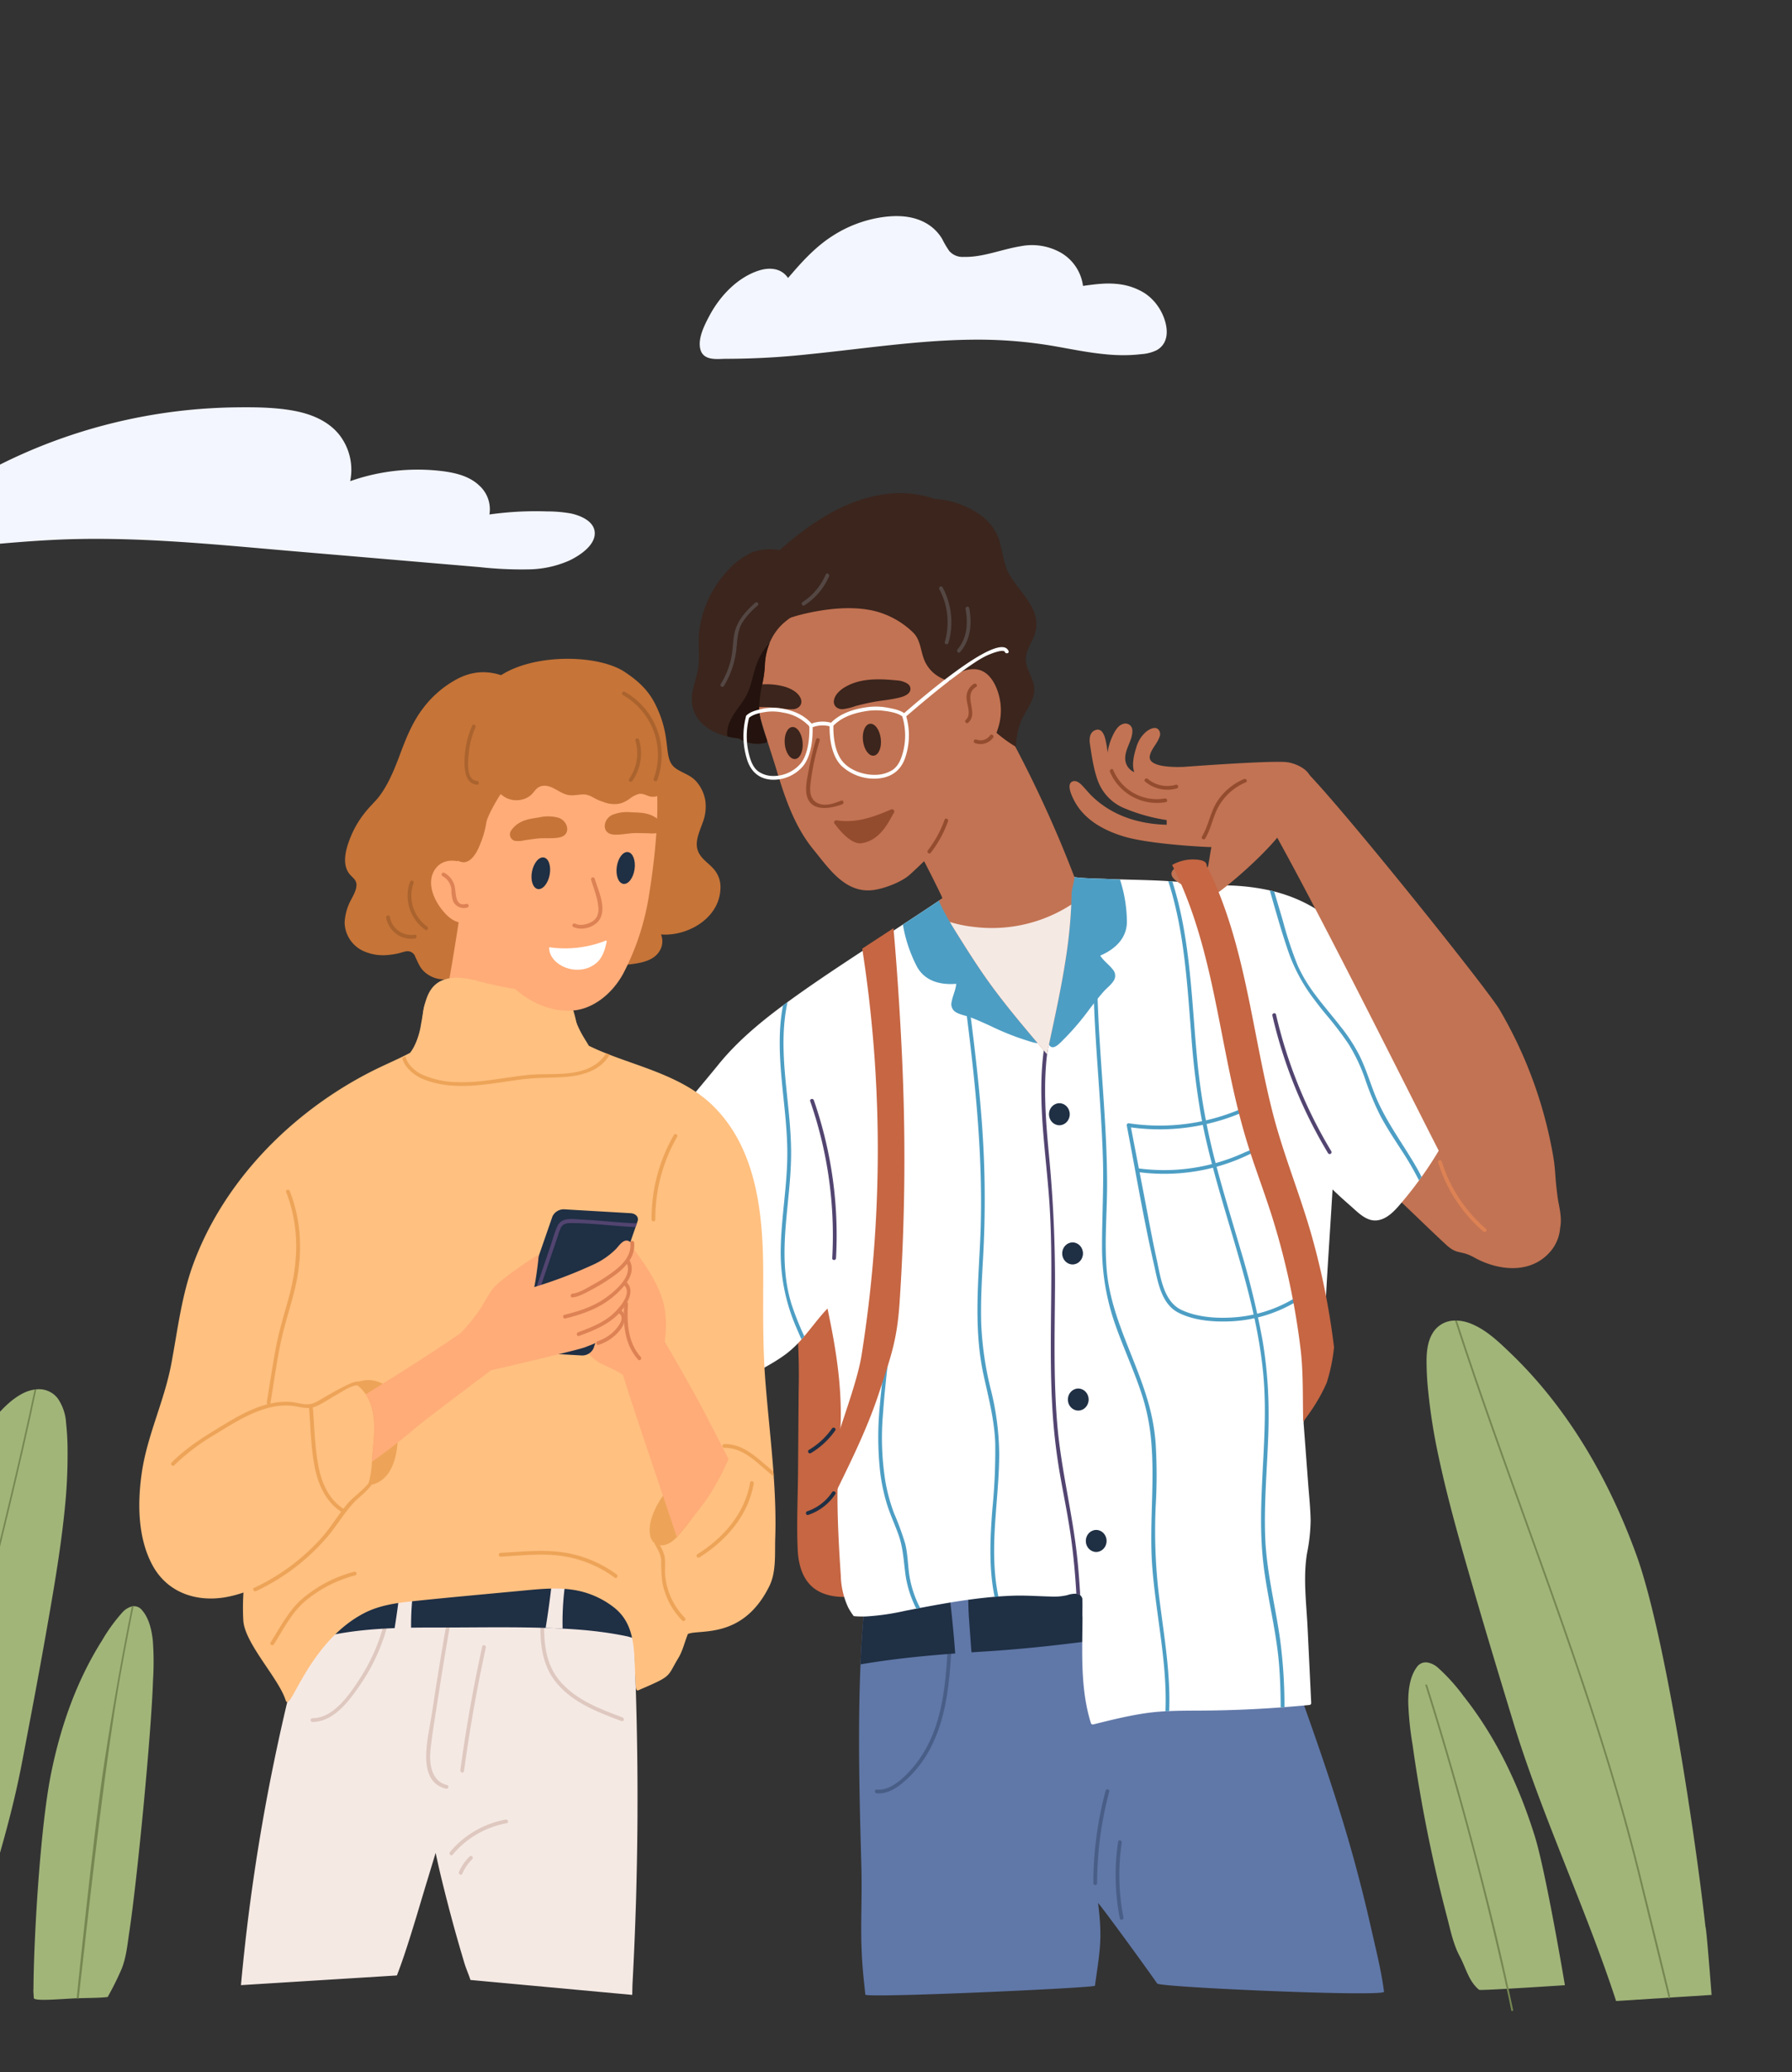 <svg xmlns="http://www.w3.org/2000/svg" xmlns:xlink="http://www.w3.org/1999/xlink" width="564" height="652" viewBox="0 0 564 652"><rect x="0" y="0" width="564" height="652" fill="#333333" stroke="none"/><defs><style>.a{fill:#fff;}.b{clip-path:url(#a);}.c{fill:#c27353;}.d{fill:#c66643;}.e{fill:#c67438;}.f{fill:#3b251d;}.g{fill:#6078a8;}.h{fill:#495e87;}.i{fill:#1f2f44;}.j{fill:#ffac78;}.k{fill:#f5e9e4;}.l{fill:#dec8bf;}.m{fill:#ffc080;}.n{fill:#944c2f;}.o{fill:#4d9ec4;}.p{fill:#eda458;}.q{fill:#544743;}.r{fill:#23120d;}.s{fill:#dd8254;}.t{fill:#524470;}.u{fill:#ab632e;}.v{fill:#a1b579;}.w{fill:#768751;}.x{fill:#f3f6ff;}</style><clipPath id="a"><rect class="a" width="564" height="652" transform="translate(0 2263)"/></clipPath></defs><g class="b" transform="translate(0 -2263)"><g transform="translate(-2694.506 61.127)"><path class="c" d="M3185.477,2585.742c-.628-4.747-2.972-9.514-5.083-13.765-4.412-8.884-7.193-11.751-13.413-19.442-6.336-7.833-12.914-15.525-19.7-22.969a146.964,146.964,0,0,0-21.35-19.786c-4.3-3.158-8.908-6.232-13.948-8.081-2.148-.788-4.771-1.691-7.072-1.107-2.187.556-3.771,2.452-5.107,4.14a32.419,32.419,0,0,0-6.276,13.384,40.854,40.854,0,0,0-.171,13.179.514.514,0,0,0-.1.715c.077.117.153.236.231.354.124,1.026.257,2.053.387,3.083.095.749,1.285.758,1.189,0q-.051-.409-.1-.817c5.312,8.242,10.411,16.686,17.516,23.512,8.234,7.911,16.528,15.758,24.792,23.637,4.086,3.9,8.136,7.832,12.272,11.673,3.715,3.45,4.528,1.631,8.973,4.115,7.2,4.024,17.1,5.285,23.348-1.233A12.926,12.926,0,0,0,3185.477,2585.742Z"/><path class="d" d="M3023.986,2575.487c-2.292-12.49-4.792-28.165-15.817-36.192-5.149-3.749-11.5-5.209-17.77-5.589a84.437,84.437,0,0,0-20.41,1.157,14.632,14.632,0,0,0-7.11,3.4c-.049-.09-.1-.182-.14-.275a.59.59,0,0,0-.379-1.036c-5.7.233-9.734,4.484-12.378,9.181-3.423,6.081-5.29,13.251-6.6,20.054a92.676,92.676,0,0,0-1.482,23.621c.529,8.06,2,16.015,2.971,24.024a199.877,199.877,0,0,1,.991,25.615l-.189,25.538c-.061,8.145-.482,16.38-.106,24.517.263,5.672,2.1,11.325,7.75,13.646,5.512,2.264,11.915.924,17.5-.337q12.339-2.787,24.675-5.589c3.974-.9,7.975-1.727,11.926-2.725a22.343,22.343,0,0,0,8.207-3.517c5.534-4.214,6.948-12.3,8.2-18.7,3.077-15.734,4.084-32.121,4.213-48.127A258.114,258.114,0,0,0,3023.986,2575.487Z"/><path class="e" d="M2919.116,2475.293c-1.549-1.787-3.8-3.074-4.812-5.341-1.334-3,.332-6.292,1.313-9.107a13.961,13.961,0,0,0,.863-7.115,12.07,12.07,0,0,0-2.9-6.034c-1.752-1.926-4.048-2.493-6.126-3.853-4.689-3.067-1.1-8.967-6.609-20.176-2.265-4.609-5.457-7.521-9.7-10.343-8.657-5.757-30.191-5.946-40.5,2.114a3.193,3.193,0,0,1-2.056.795c-7.987-2.922-4.746-1.946-11.752,3.229a28.93,28.93,0,0,0-8.282,9.694c-2.132,4.015-2.811,8.184-3.646,12.64a9.515,9.515,0,0,1-2.808,5.623c-7.423,3.722-13.848,9.72-17.089,17.454-1.443,3.443-3.137,8.577-.589,11.92.912,1.2,2.305,1.852,2.276,3.593-.026,1.579-.911,3.045-1.594,4.416a16.755,16.755,0,0,0-2.135,7.4,10.093,10.093,0,0,0,6.45,9.152,14.879,14.879,0,0,0,6.786,1.049,23.2,23.2,0,0,0,3.763-.565c.678-.156,1.356-.423,2.04-.54a2.58,2.58,0,0,1,3.225,1.708c.828,1.716,1.375,3.335,2.838,4.662a9.3,9.3,0,0,0,5.283,2.355,10.561,10.561,0,0,0,5.521-1.2c.263-.123,1.5-.95,1.753-.88.592.162.493.761.707,1.159a7.057,7.057,0,0,0,1.791,2.4c3.917,3.186,9.887,1.044,13.384-1.763a13.108,13.108,0,0,0,3.818-4.953c.119-.022.235-.045.365-.059a19.556,19.556,0,0,1,2.842.065l11.037.433c6.8.267,13.785.961,20.538-.246,2.569-.46,5.477-1.358,6.975-3.847a5.774,5.774,0,0,0,.462-5.224c8.176.686,18.672-5.029,18.718-14.857A8.585,8.585,0,0,0,2919.116,2475.293Z"/><path class="f" d="M3012.123,2382.531c-1.906-3.429-2.006-7.366-3.261-11.013a15.344,15.344,0,0,0-5.163-7.1,27.484,27.484,0,0,0-15.019-5.549,33.426,33.426,0,0,0-13.991-1.676c-14.883,1.392-27.5,10.89-38.082,20.768-2.9,2.7-5.5,5.7-6.865,9.48a18.894,18.894,0,0,0-.825,9.449.6.6,0,0,0,.219,1.151c.06.271.124.541.2.811a.6.6,0,0,0,1.144-.328c-.074-.281-.139-.56-.2-.838a5.883,5.883,0,0,0,2.209-1.54,7.508,7.508,0,0,0,1.028-1.625,4.386,4.386,0,0,1,2.87-2.481c4.006-1.144,8.1-2.091,12.189-2.909,7.894-1.58,16.143-2.38,24.086-.678,6.58,1.409,12.985,4.449,17.558,9.487a36.128,36.128,0,0,1,6.011,10.173c1.634,3.752,3.286,7.494,5.025,11.2,1.972,4.2,4.009,8.378,6.05,12.549a44.387,44.387,0,0,0,6.288,10.231c.437.494,1.073-.067.988-.588a24.434,24.434,0,0,1,1.04-12.068c1.15-3.265,3.848-6.128,4.339-9.6.455-3.215-1.6-5.813-2.387-8.779-1.072-4.051,2-6.844,2.859-10.549C3022.095,2393.295,3015.238,2388.135,3012.123,2382.531Z"/><path class="c" d="M2979.525,2462.093c1.053,2.467,2.638,4.846,3.945,7.231l.159.293q4.115,7.672,7.829,15.507,2.03,4.272,3.926,8.584c.533,1.2,1.05,2.4,1.563,3.6a11.213,11.213,0,0,0,1.423,3.064c1.16,1.324,3.571.783,5.079.459a21.292,21.292,0,0,0,5.919-2.339c4.511-2.519,8.236-5.966,12.772-8.46a48.18,48.18,0,0,1,11.951-4.575c.672,1.875,1.336,3.755,1.976,5.639.25.727,1.565.578,1.314-.158-.653-1.929-1.33-3.852-2.015-5.77q2.3-.5,4.672-.791a.6.6,0,1,0-.218-1.176q-2.468.308-4.866.826-3.132-8.636-6.691-17.153a382.843,382.843,0,0,0-28.138-54.3q-8.281-13.293-17.674-26.032c-.474-.644-1.488.082-1.03.721a.454.454,0,0,0-.061.424c.083.258.162.521.24.78a179.642,179.642,0,0,1,4.9,19.457,134.258,134.258,0,0,1,2.209,17.761,49.672,49.672,0,0,1-1.46,16.317c-1.446,5.07-4.312,9.561-6.8,14.234C2979.421,2458.17,2978.614,2459.954,2979.525,2462.093Z"/><path class="g" d="M3058.719,2826.022c-5.054-7.255-18.674-25.8-18.609-25.308,1.478,11.609.455,15.417-.99,25.995-.092.68-72.122,3.959-72.252,2.8q-.281-2.522-.54-5.05c-1.423-13.858-.344-22.122-.737-36.031-.543-19.394-1.145-41.869-.25-62.837.286-6.687.726-13.223,1.368-19.454.075-.741.155-1.479.238-2.208q-.457-.048-.92-.119a.578.578,0,0,1-.416-.876c.408-.507.813-1.019,1.217-1.53a.7.7,0,0,1,.44-.253c.083-.7.158-1.392.246-2.089.091-.753,1.482-.761,1.391,0-.159,1.264-.3,2.532-.444,3.8,3.888.143,7.626-1.031,11.285-2.184a48.378,48.378,0,0,1,11.265-2.473c7.876-.571,16.005.443,23.885.733,1.019.035,2.042.071,3.06.1q10.084.333,20.172.392c.638,0,1.28,0,1.918.008q24.93.1,49.817-1.443a.694.694,0,0,1,.67.436q1.818,5.084,3.634,10.163c9.45,26.447,19.51,52.8,26.831,79.747q2.752,10.131,5.054,20.338c1.486,6.58,3.19,13.255,4.047,19.918C3130.317,2830.295,3059.544,2827.205,3058.719,2826.022Z"/><path class="h" d="M2992.722,2721.581c-.569,9.139-1.387,18.534-5.088,27.024a37.113,37.113,0,0,1-6.16,9.847c-2.651,2.983-6.724,6.958-11.028,6.526-.76-.076-.755,1.113,0,1.189,4.019.4,7.68-2.672,10.379-5.312a36.35,36.35,0,0,0,7.32-10.513c4.231-8.966,5.158-18.994,5.766-28.761C2993.959,2720.817,2992.77,2720.82,2992.722,2721.581Z"/><path class="i" d="M3044.157,2703.864c-.107-.948-.008-2.656-.761-3.425-.9-.928-3.045-.777-4.194-.9-.357-.039-.717-.075-1.074-.107a135.451,135.451,0,0,0-20.172-.392q-1.938.1-3.876.238c-5.11.368-10.2.943-15.273,1.641q-2.853.386-5.7.824c-1.178.179-2.347.365-3.52.551-4.23.678-8.451,1.4-12.672,2.133q-2.812.481-5.621.971c-1.443.245-3.112.337-4.586.741-.642,6.231-1.082,12.767-1.368,19.454,9.9-1.693,19.819-2.691,29.8-3.429q2.562-.189,5.137-.36c1.308-.084,2.62-.171,3.932-.25,13.711-.84,27.358-2.446,40.957-4.348a.59.59,0,0,0,.436-.571Q3044.879,2710.245,3044.157,2703.864Z"/><path class="g" d="M3000.278,2721.8c-.036-.258-.063-.5-.079-.73q-.393-5.375-.781-10.749c-.222-3.045-.016-6.366-.611-9.406q-2.853.386-5.7.824,1.04,8.413,1.755,16.85.15,1.783.278,3.571c.051.642.095,1.289.143,1.931.075,1.117-.317,3.222.313,4.166.876,1.316,3.282.7,4.15-.222C3001.19,2726.5,3000.548,2723.77,3000.278,2721.8Z"/><path class="a" d="M3114.759,2546.9c.876-3.805-10.116-6.421-10.809-10.3a87.9,87.9,0,0,0,4.086-17.432q.155-1.29.254-2.592c.048-.591.083-1.186.111-1.78a46.182,46.182,0,0,0-.824-11.662c-.722-3.436-2.656-7.11-6.093-7.975a32.7,32.7,0,0,0-3.171-3.4q-.879-.827-1.819-1.581c-6.148-4.986-13.972-7.975-21.852-9.545h-.008c-1.613-.325-3.227-.586-4.832-.8-2.1-.273-4.213-.471-6.322-.622-.424-.032-.852-.059-1.276-.083-1.178-.075-2.359-.135-3.536-.186-.238-.012-.472-.024-.71-.032-3.654-.147-7.313-.214-10.967-.325-1.281-.04-2.561-.083-3.841-.139-3.472-.154-7.052-.146-10.5-.575-.575.417-1.07.575-1.681.944q-.391.237-.788.464-1.25.706-2.577,1.363a55.891,55.891,0,0,1-13.009,4.558,52.047,52.047,0,0,1-8.443,1.043,62.01,62.01,0,0,1-10.6-.488,40.586,40.586,0,0,1-4.9-.884c-.2.135-.4.266-.6.4-3.79,2.541-7.6,5.046-11.376,7.515-.242.159-.48.317-.718.472q-1.124.736-2.243,1.466c-3.322,2.172-6.612,4.317-9.834,6.43q-2.557,1.675-5.058,3.333c-6.635,4.388-12.89,8.637-18.451,12.708-.484.353-.964.705-1.435,1.058-.1.075-.21.151-.313.23-7.318,5.45-14.369,11.38-20.12,18.507-6.81,8.439-16.01,18.483-20.838,28.134-5.252,10.5,4.087,19.462-.547,30.256-.083-.274-.162-.551-.25-.825-.222-.729-1.371-.42-1.145.317s.444,1.475.67,2.212c-.341.8-.686,1.6-1.023,2.4-.3.706.852,1.015,1.146.317.134-.317.273-.634.408-.951q7.593,25.251,13.675,50.922a.6.6,0,0,0,1,.262,66.143,66.143,0,0,1,13.163-12.736c4.939-3.579,10.675-5.929,15.5-9.655a33.566,33.566,0,0,0,4.51-4.3c.294-.325.579-.658.868-1,2.24-2.636,4.3-5.454,6.616-7.991.226-.25.46-.487.686-.733,2.544,11.907,4.518,23.937,4.142,36.157-.024.785-.056,1.57-.087,2.355-.27,6.334-.8,12.644-.892,18.986-.016.817-.02,1.633-.016,2.454.047,8.018.5,16.053,1.042,24.056a25.218,25.218,0,0,0,2.3,10,18.8,18.8,0,0,0,1.774,2.78,28.623,28.623,0,0,0,3.969.1,76.3,76.3,0,0,0,12.233-1.773c7.508-1.448,15.021-2.9,22.615-3.831,3.795-.465,7.608-.794,11.431-.92,3.9-.13,7.766.172,11.664.259a18.5,18.5,0,0,0,5.285-.429,7.945,7.945,0,0,1,2.944-.445c2.235.285,2.034,2.659,1.924,4.4-.059.926-.09,1.853-.1,2.78l.039,0q2.873-.237,5.74-.436a83.635,83.635,0,0,1,18.019.484c.4.055.8.119,1.2.19q2.343.387,4.677.975a207.562,207.562,0,0,0,31.088,4.749c.448.028.876.047,1.292.059.373.016.738.028,1.082.032a.607.607,0,0,0,.595-.594c.468-5.625,1.6-23.973,3.167-28.849,3.433-10.662-3.116-21.174.468-31.729.8-2.375,1.546-4.4,2.223-6.156v0c5.47-14.2,6.85-10.714,6.826-31.825-.008-6.552,1.336-24.718,2.315-41.3C3114.652,2563.555,3115.187,2551.87,3114.759,2546.9Z"/><path class="c" d="M2994.574,2416.907a108.835,108.835,0,0,0-3.394-18.285c-5.185,1.066-8.141-4.755-10.691-9.118a63.644,63.644,0,0,0-6.112-2.413c-10-3.424-20.636-1.855-30.951-3.26a1.888,1.888,0,0,1-1-.426c-3.916,1.206-7.41,3.143-9.725,6.441a18.886,18.886,0,0,0-2.926,9.043,59.965,59.965,0,0,0,1,15.659c.059.337.121.677.184,1.017q.447,2.411,1,4.854c.141.629.286,1.262.435,1.89,1.825,7.736,4.767,16.026,6.644,22.262,2.6,8.667,5.676,17.51,11.41,24.537,4.94,6.047,10.039,13.841,18.715,12.854,3.5-.4,9-2.492,11.594-4.789,3.383-3,11.07-10.519,13.377-14.038C2998.222,2456.89,2996.743,2438.905,2994.574,2416.907Z"/><path class="f" d="M2966.115,2434.972c.331,2.771,1.855,4.868,3.4,4.682s2.535-2.582,2.2-5.353-1.856-4.868-3.4-4.683S2965.783,2432.2,2966.115,2434.972Z"/><path class="f" d="M2941.491,2435.93c.253,2.78,1.717,4.919,3.27,4.777s2.608-2.509,2.355-5.288-1.717-4.919-3.27-4.778S2941.238,2433.151,2941.491,2435.93Z"/><path class="f" d="M3012.759,2430.7c-.312-4.253,1.24-3.794.324-7.968a5.573,5.573,0,0,0-1.913-3.377c-1.393-1.1-3.206-1.44-4.587-2.568a.637.637,0,0,0-.944.171c-3.607-8.332-11.589-16.283-15.314-24.407-.285-4.556-.8-9.378-5.126-11.546-3.45-1.729-8.386-.72-11.822,1.6a48.726,48.726,0,0,0-17.876-1.324c-8.182.74-18.011,1.745-22.8,8.567a18.889,18.889,0,0,0-2.927,9.043,9.743,9.743,0,0,0,5.233.051c3.828-.934,7.462-2.611,11.294-3.588,7.907-2.018,18.054-3.283,25.847-.5a26.779,26.779,0,0,1,9.792,6.1c2.594,2.547,2.241,6.657,4.047,9.8,2.692,4.689,7.019,5.131,8.587,6.158a7.745,7.745,0,0,0,2.368.776,77.532,77.532,0,0,0,6.033,9.423,42.086,42.086,0,0,0,11.006,9.6C3014.353,2436.933,3012.792,2431.152,3012.759,2430.7Z"/><path class="j" d="M2868.258,2491.958c-3.247-2.1-3.817-3.534-7.075-5.621l-20.128-12.894c-.1-.554-.218-1.108-.354-1.658-.061-.246-.452-.184-.391.064q.16.649.289,1.3l-1.783-1.142c-.214-.137-.447.184-.231.322l2.108,1.351c1.111,6.163-8.522,57.563-9.414,61.349-.026.112.082.2.176.219,7.743,1.628,12.787,2.616,20.53,4.244l5.614,1.181c.911.191,2.765,1.075,3.353-.04a13.393,13.393,0,0,0,.757-2.3q.4-1.3.744-2.617c.436-1.653,8.243-39.57,8.06-41.021C2870.348,2493.39,2869.282,2492.621,2868.258,2491.958Z"/><path class="k" d="M2893.485,2829.594c.041-1.078.045-2.161.085-3.215,0-.21.012-.42.028-.63s.019-.424.031-.634c.088-1.689.179-3.381.254-5.07.024-.4.044-.793.059-1.185q.405-8.514.674-17.036c.012-.393.028-.777.04-1.162q.1-3.252.178-6.5c.008-.393.02-.789.024-1.181q.233-9.7.282-19.387c0-.393,0-.789,0-1.177q.018-2.658.012-5.312c0-.261,0-.523,0-.785v-.392q-.011-9.328-.194-18.653c-.008-.409-.016-.817-.024-1.221q-.052-2.849-.13-5.688c-.008-.385-.02-.765-.028-1.154q-.036-1.29-.071-2.588c-.175-6-.294-12.03-.591-18.039l-.06-1.165v-.02q-.094-1.778-.218-3.552a.181.181,0,0,0,0-.047c-.019-.373-.043-.741-.075-1.118-.115-1.593-.254-3.187-.408-4.776a64.4,64.4,0,0,0-2.2-12.133c-.242-.8-.5-1.689-.8-2.6-.234-.733-.5-1.486-.8-2.223a12.235,12.235,0,0,0-3.429-5.193,6.743,6.743,0,0,0-3.734-1.185c-2.533-.2-5.1-.206-7.65-.21-4.705-.012-9.4.182-14.1.448-.266.012-.535.028-.8.044l-.412.023c-1.094.064-2.188.131-3.278.2-.4.023-.8.043-1.2.067q-7.26.446-14.5.927c-.428.032-.848.06-1.273.088q-2.5.16-4.99.325c-.349.027-.7.051-1.054.071q-3.568.238-7.139.468c-5.446.349-10.892.678-16.339,1.054a70.251,70.251,0,0,0-11.372,1.538c-.463-2.668-.887-5.343-1.248-8.027-.1-.753-1.253-.432-1.15.31q.542,4.024,1.241,8.018-1.254.333-2.489.761c-.722.254-.44,1.4.293,1.138.789-.274,1.59-.515,2.4-.741.056.325.107.646.167.967a.646.646,0,0,0-.076.158q-4.917,15.537-9.029,31.29c-.111.424-.222.845-.329,1.269q-.827,3.162-1.609,6.338c-.107.408-.206.816-.3,1.22q-1.986,8.05-3.757,16.145c-.091.412-.179.82-.262,1.229q-.749,3.412-1.443,6.829c-.091.408-.17.813-.253,1.221q-2.135,10.476-3.909,21.012c-.067.4-.134.793-.2,1.189q-.546,3.288-1.062,6.58c-.06.384-.119.769-.175,1.149q-1.26,8.181-2.306,16.394c-.159,1.225-.31,2.454-.456,3.679-.052.4-.1.808-.143,1.209q-.285,2.342-.539,4.677c-.044.4-.091.789-.131,1.185q-.643,5.85-1.174,11.711l49.079-3.05c.776-2,1.5-4.028,2.189-6.061,1.015-3.008,1.978-6.033,2.909-9.065.135-.436.266-.872.4-1.3.46-1.486.907-2.977,1.351-4.467l.369-1.221q.9-3.026,1.811-6.041,1.588-5.214,3.164-10.424c.864,4.142,1.859,8.26,2.885,12.343.238.963.484,1.93.737,2.889.092.373.191.742.29,1.114.2.8.412,1.6.626,2.4.119.448.238.9.361,1.352.1.38.206.757.3,1.141.02.064.036.119.052.183q1.433,5.28,2.984,10.516c.262.9.531,1.8.8,2.7.626,2.073,1.264,3.3,1.918,5.362Z"/><path class="l" d="M2890.448,2742.293c-6.975-2.6-14.292-5.353-19.38-11.047-5.3-5.933-5.524-13.551-5.217-21.1.031-.766-1.158-.764-1.189,0-.312,7.656-.035,15.342,5.15,21.468,5.21,6.155,12.974,9.095,20.32,11.83C2890.85,2743.707,2891.16,2742.558,2890.448,2742.293Z"/><path class="l" d="M2832.156,2737.542q2.2-14.379,4.783-28.7c.134-.749-1.012-1.07-1.147-.317q-2.986,16.609-5.479,33.3c-.974,6.54-5.032,20.624,4.577,22.891.744.176,1.062-.97.316-1.146-4.992-1.178-5.648-6.824-5.207-11.09C2830.516,2747.488,2831.4,2742.5,2832.156,2737.542Z"/><path class="a" d="M3106.055,2714.221c-.373-7.761-1.467-15.879-.183-23.588a56.272,56.272,0,0,0,1.13-10.3c-.068-3.869-.484-7.741-.773-11.6l-1.467-19.45v0l-.293-3.857a.6.6,0,0,0-.753-.575c-3.314.607-6.628,1.209-9.937,1.844l-1.177.225a259.508,259.508,0,0,0-26.1,6.188c-2.8.848-5.549,1.831-8.284,2.85-.432.162-.868.325-1.3.491-2.652,1-5.292,2.018-7.975,2.965-6.025,2.133-12.692,3.5-18.8.967-.107-.424-.21-.852-.321-1.276a.6.6,0,0,0-1.146.317c.1.377.19.757.286,1.138a.478.478,0,0,0,.166.666,205.71,205.71,0,0,1,5.985,41.789c.095,2.5.111,5.019.095,7.547-.067,11.261-.733,22.693,2.64,33.514a.611.611,0,0,0,.734.416c5.434-1.356,10.876-2.715,16.425-3.528,2.1-.309,4.2-.5,6.3-.614.392-.024.781-.04,1.173-.056,3.254-.146,6.512-.142,9.779-.158q12.675-.06,25.324-.995.594-.042,1.189-.091,3.912-.3,7.821-.678a.6.6,0,0,0,.594-.595Q3106.624,2726,3106.055,2714.221Z"/><path class="l" d="M2815.7,2711.393a58.712,58.712,0,0,1-7.7,18.3c-3.252,5.072-8.442,12.9-15.227,12.835a.6.6,0,0,0,0,1.189c6.771.061,11.7-6.764,15.158-11.777a59.6,59.6,0,0,0,8.917-20.234C2817.025,2710.965,2815.879,2710.647,2815.7,2711.393Z"/><path class="i" d="M2893.839,2713.852a.181.181,0,0,0,0-.047,61.007,61.007,0,0,0-2.362-7.072,13.086,13.086,0,0,0-6.326-6.227,26.378,26.378,0,0,0-9.969-2.16c-.824-.047-1.653-.087-2.481-.115-1.439-.059-2.886-.095-4.329-.119-1.978-.031-3.955-.039-5.929-.039q-12.921-.006-25.8,1.046c-8.205.666-16.664,1.312-24.73,3.016-3.992.845-6.8,3.516-9.779,6.124q-4.584,4.02-8.99,8.225c-.087.024-.17.044-.253.068a.532.532,0,0,0-.412.566c-.31.3-.623.591-.932.888-.555.535.3,1.364.852.833.444-.432.9-.852,1.348-1.281,12.846-3.436,25.84-3.567,39.055-3.563,11.134.008,22.308-.226,33.442.127q2.67.082,5.339.218c.194.008.393.016.587.028,3.864.206,7.725.519,11.562,1.026q2.818.369,5.617.88c.872.159,1.74.329,2.6.515.321.068,1.252.369,2.069.575.012.02.028.04.043.06v-.02Q2893.962,2715.626,2893.839,2713.852Z"/><path class="k" d="M2872.213,2696.071c-.832.155-1.668.3-2.5.46.012-.147.028-.3.044-.444.071-.761-1.118-.757-1.189,0-.064.678-.131,1.351-.2,2.025q-.82,8.038-2.132,16.01,2.67.082,5.339.218a86.657,86.657,0,0,1,1.122-16.109c.079-.475.162-.955.249-1.431A.6.6,0,0,0,2872.213,2696.071Z"/><path class="k" d="M2824.549,2696.963c-.832.154-1.669.305-2.5.46.012-.147.028-.3.044-.444.071-.761-1.118-.758-1.189,0q-.1,1.016-.2,2.025-.821,8.039-2.132,16.01,2.67.083,5.339.218a86.655,86.655,0,0,1,1.122-16.109c.079-.476.162-.955.249-1.431A.6.6,0,0,0,2824.549,2696.963Z"/><path class="m" d="M2938.5,2685.821c-.167,4.911.369,10.623-1.843,15.121-8.328,16.93-22.055,13.5-25.638,15.079-1.086,2.627-1.577,5.2-3.056,7.646-.563.935-1,1.712-1.359,2.374-.325.586-.595,1.086-.861,1.518-1.383,2.255-2.635,2.882-10.412,6.215-.436.19-.658-.46-.694-.939-.8-9.755.725-19.359-7.1-25.317a27.6,27.6,0,0,0-11.431-5.172c-5.522-1.079-11.25-.512-16.838.019-11.333,1.082-22.681,2.077-34,3.267-5.538.574-11.111,1.24-16.109,3.817-15.99,8.244-22.364,27.948-24.155,27.988a.586.586,0,0,1-.559-.432c-1.122-3.711-4.749-8.594-7.943-13.449-.222-.337-.444-.674-.658-1.011-2.5-3.885-4.594-7.7-4.765-10.821a73.056,73.056,0,0,1,.052-8.74,36.139,36.139,0,0,1-5.886,1.518c-9.315,1.518-18.127-1.681-22.681-9.985-4.7-8.566-4.812-19.482-3.464-29.01,1.656-11.745,7.043-22.574,9.267-34.216,2.053-10.765,3.218-21.578,7.075-31.959,6.493-17.453,18.17-32.824,32.5-44.81a124.878,124.878,0,0,1,23.679-15.61c2.89-1.466,5.978-2.806,9-4.265l1.082-.531c.63-.313,1.257-.63,1.871-.959,2.485-3.254,3.607-7.622,3.976-11.729.21-2.394.666-4.943,2.679-6.564,1.9-1.53,4.023-1,6.061-.281a19.157,19.157,0,0,0,3.02,1.534,18.4,18.4,0,0,0,6.9.872c4.336-.135,8.637-.959,12.973-1.217a29.731,29.731,0,0,1,11.059.951,13.482,13.482,0,0,1,4.2,2.263,32.4,32.4,0,0,0,3.975,9.609c.48.777.964,1.55,1.408,2.334,1.645.809,3.329,1.546,5.03,2.232.376.15.745.3,1.121.448,2.569,1.007,5.177,1.922,7.781,2.842,9.1,3.226,18.376,6.651,25.317,13.544,13.71,13.619,15.629,34.231,15.641,52.678.008,11-.2,21.951.614,32.919.733,9.771,1.871,19.5,2.588,29.272.036.508.072,1.015.1,1.522q.1,1.344.175,2.692C2938.527,2674.647,2938.681,2680.232,2938.5,2685.821Z"/><path class="n" d="M2959.274,2453.808c-2.031.763-4.342,1.665-6.537,1.1-2.968-.765-3.472-3.392-3.183-6.077a78.26,78.26,0,0,1,2.934-13.981.6.6,0,0,0-1.138-.347,85.261,85.261,0,0,0-2.258,9.407c-.46,2.575-1.254,5.595-.679,8.2,1.183,5.348,7.381,4.272,11.146,2.857C2960.266,2454.7,2959.991,2453.538,2959.274,2453.808Z"/><path class="n" d="M2974.945,2456.579c-5.33,2.336-10.991,4.387-17.1,3.429a.678.678,0,0,0-.49,1.246c.011.02,4.486,6.429,8.2,5.954,6.329-.809,9.011-7.587,10.292-9.563A.728.728,0,0,0,2974.945,2456.579Z"/><path class="a" d="M3155.776,2538c-1.55-3.754-4.507-6.874-7.167-9.874a161.88,161.88,0,0,0-18.257-17.607c-3.171-2.612-8.205-12.058-11.562-14.424-2.366-1.665-8.558-9.929-23.255-13.711-.452-.115-.908-.226-1.376-.333a68.848,68.848,0,0,0-19.517-1.415h-.048c-4.162.246,12.248,50.645,11.261,54.791-.412-.856-.82-1.712-1.221-2.576-.317-.694-1.343-.091-1.026.6.586,1.269,1.2,2.525,1.819,3.778-.142.594-.281,1.189-.424,1.779-.174.746.971,1.063,1.146.317l.107-.44a141.627,141.627,0,0,0,24.492,34.124q1.551,1.594,3.155,3.144,2.664,2.562,5.458,4.986c2.331,2.018,5.054,5.074,8.435,4.749,3.555-.345,6.163-3.611,8.284-6.136q2.634-3.134,5.046-6.441.4-.548.8-1.106c.456-.634.908-1.277,1.348-1.923a118.823,118.823,0,0,0,11.88-21.967C3156.569,2544.862,3157.246,2541.568,3155.776,2538Z"/><path class="f" d="M2980.928,2417.967c-.461-1.364-3.159-1.9-3.313-1.914-5.492-.563-11.452-.982-16.516,1.663-1.688.881-3.652,2.362-4.087,4.35-.4,1.816.936,2.99,2.671,2.965a17.967,17.967,0,0,0,4.1-.993q2.424-.642,4.88-1.144c3.174-.649,6.528-.795,9.635-1.718C2979.75,2420.746,2981.537,2419.768,2980.928,2417.967Z"/><path class="o" d="M3002.957,2593.228c-.685,13.829-1.859,27.694,1.118,41.353,1.562,7.143,3.405,14.087,3.667,21.44a188.073,188.073,0,0,1-.932,21.012c-.689,9.021-1.118,18.44.731,27.322.4-.033.8-.059,1.194-.088-1.667-7.847-1.514-16.136-.966-24.118.48-7,1.225-14,1.217-21.024a86.224,86.224,0,0,0-2.636-20,102.893,102.893,0,0,1-3.032-20.988c-.194-6.905.222-13.8.607-20.691a326.512,326.512,0,0,0-.373-42.059c-1.173-15.9-3.258-31.718-5.343-47.522-.1-.749-1.288-.757-1.189,0C3000.758,2536.177,3004.384,2564.609,3002.957,2593.228Z"/><path class="o" d="M2975.5,2599.248c-.234,7.769-.762,15.526-1.626,23.252-.8,7.139-1.823,14.249-2.433,21.408a100.7,100.7,0,0,0,.083,21.194,59.8,59.8,0,0,0,2.077,9.9c1.026,3.365,2.529,6.544,3.706,9.853,1.423,4,1.6,8.043,2.14,12.209a33.944,33.944,0,0,0,2.708,9.457c.234.527.483,1.046.738,1.561l1.214-.231c-.029-.056-.061-.111-.089-.168a33.94,33.94,0,0,1-3.247-9.688c-.57-3.484-.519-7.039-1.395-10.476a89.287,89.287,0,0,0-3.472-9.453,55.96,55.96,0,0,1-2.727-9.961,87.377,87.377,0,0,1-.769-21.294c.987-14.6,3.516-29.022,4.138-43.664a399.808,399.808,0,0,0-.908-45.29c-1.225-17.2-3.218-34.334-5.216-51.457-.087-.754-1.276-.761-1.189,0C2972.833,2537.208,2976.44,2568.173,2975.5,2599.248Z"/><path class="o" d="M2941.745,2588.269c.607-8,1.788-15.978,1.748-24.02-.043-7.975-1.177-15.883-1.875-23.815-.685-7.765-.915-15.613.75-23.227-.484.353-.964.705-1.435,1.058-3.044,15.879,1.684,32.174,1.351,48.211-.194,9.291-1.815,18.483-2.045,27.774a59.21,59.21,0,0,0,4.868,25.289q.814,1.914,1.66,3.813c.294-.325.579-.658.868-1a95.588,95.588,0,0,1-3.876-9.675C2941.2,2604.77,2941.123,2596.486,2941.745,2588.269Z"/><path class="o" d="M3059.1,2702.476a171.264,171.264,0,0,1-.868-26.592,164.571,164.571,0,0,0-.012-19.926c-.174-2.145-.44-4.277-.824-6.4-3.021-16.715-13.224-31.226-14.595-48.361-.725-9.034.174-18.127.143-27.172-.032-9.283-.575-18.55-1.2-27.809-1.4-20.632-3.187-41.374-.749-62,.091-.762-1.1-.754-1.19,0-2.16,18.3-1,36.728.27,55.048.634,9.137,1.288,18.273,1.558,27.425.265,9.1-.286,18.174-.282,27.275a73.425,73.425,0,0,0,4.123,24.607c2.735,7.816,6.3,15.324,8.763,23.235a66.321,66.321,0,0,1,2.68,14.646c1,12.787-.737,25.777.262,38.671.4,5.145,1.086,10.313,1.787,15.49,1.352,9.9,2.763,19.85,2.343,29.74.392-.024.781-.04,1.173-.056.389-9.81-.987-19.691-2.311-29.494C3059.8,2708.018,3059.425,2705.243,3059.1,2702.476Z"/><path class="o" d="M3097.227,2716.583c-1.557-10.436-4.154-20.615-4.53-31.214-.369-10.461.566-20.9.959-31.338q.137-3.673.123-7.336a139.353,139.353,0,0,0-1.9-23.006,261.388,261.388,0,0,0-7.02-28.86c-2.778-9.561-5.747-19.07-8.205-28.721a201.2,201.2,0,0,1-5.244-29.744c-1.906-19.09-2.061-38.774-7.935-57.142-.424-.032-.852-.059-1.276-.083,4.966,15.316,5.906,31.611,7.178,47.613a251.8,251.8,0,0,0,3.159,26.366c1.716,9.184,4.19,18.21,6.8,27.176,5.22,17.908,11.154,35.836,12.811,54.517.356,4.035.471,8.07.448,12.109-.1,15.61-2.28,31.235-.48,46.816.888,7.666,2.592,15.185,3.813,22.788.5,3.143.928,6.3,1.169,9.489.337,4.368.468,8.744.48,13.128q.594-.042,1.189-.091a156.819,156.819,0,0,0-1.423-21.642C3097.31,2717.134,3097.271,2716.857,3097.227,2716.583Z"/><path class="o" d="M3139.334,2567.527c-4.384-7.294-9.406-14.06-12.442-22.082-1.471-3.873-2.727-7.845-4.582-11.563a53.37,53.37,0,0,0-5.8-8.894c-2.664-3.425-5.534-6.707-8.11-10.187a47.193,47.193,0,0,1-5.454-9.089,115.732,115.732,0,0,1-4.634-13.945c-.071-.245-.142-.487-.214-.729q-1.284-4.328-2.564-8.649c-.452-.115-.908-.226-1.376-.333.773,2.708,1.542,5.423,2.335,8.13,1.169,4,2.394,7.983,3.77,11.9a54.185,54.185,0,0,0,8.026,14.5c1.106,1.49,2.271,2.956,3.476,4.419a103.857,103.857,0,0,1,7.222,9.469,55.1,55.1,0,0,1,5.26,11.214,89.5,89.5,0,0,0,4.6,11.087c1.923,3.654,4.2,7.1,6.441,10.563a98.187,98.187,0,0,1,5.835,9.985q.4-.548.8-1.106C3141.126,2570.61,3140.25,2569.049,3139.334,2567.527Z"/><path class="f" d="M2946.52,2421.676c-.752-1.9-2.927-3.035-4.737-3.635a21.182,21.182,0,0,0-10.223-.43q.445,2.41.995,4.854c.141.629.286,1.262.435,1.89.726-.007,1.447-.006,2.161.022q2.5.094,5,.339a17.872,17.872,0,0,0,4.209.315C2946.08,2424.776,2947.207,2423.4,2946.52,2421.676Z"/><path class="c" d="M3171.178,2594.087a24.215,24.215,0,0,1,2.316,1.422,48.354,48.354,0,0,0,5.087-3.853c2.259-2.045,4.4-2,7-3.729.595-3.171-.528-6.973-.833-9.245-1.14-8.488-.367-8.156-2.064-16.534a136.829,136.829,0,0,0-16.317-42.736c-3.863-6.454-49.485-63.522-61.354-75.361a.38.38,0,0,0-.628.076l-8,13.345a4.153,4.153,0,0,0-.306.509l-.678,1.132a.678.678,0,0,0,.13.836,10.227,10.227,0,0,0,1.074,5.72c18.533,33.548,49.189,95.964,54.716,105.919C3154.6,2577.512,3166.7,2591.729,3171.178,2594.087Z"/><path class="c" d="M3109.374,2452.948a26.11,26.11,0,0,0-2.96-7.57c-1.341-2.036-4.629-3.419-6.947-3.681-5.083-.574-32.4,1.487-32.4,1.487-3.374.124-11.485.1-10.662-3.551.5-2.2,2.3-3.721,3-5.806a2.144,2.144,0,0,0-.564-2.632c-1.15-.7-2.751.225-3.7,1.01a10.032,10.032,0,0,0-2.982,4.78c-.756,2.363-1.531,5.507-.653,7.867a4.706,4.706,0,0,1-2.86-4.229c-.092-3.121,2.333-5.821,2.247-8.835a2.172,2.172,0,0,0-2.73-2.174c-1.909.417-3.025,2.757-3.768,4.45a17.245,17.245,0,0,0-1.278,4.625,35.182,35.182,0,0,0-.756-4.361c-.408-1.53-1.233-3.378-3.075-2.731-1.824.641-1.993,2.707-1.743,4.38.429,2.852,1.216,8.788,2.871,12.508a14.912,14.912,0,0,0,7.955,7.707,55.982,55.982,0,0,0,13.325,3.729c0,.506,0,1,.014,1.477-8.73-.215-17.1-2.8-23.479-8.966-1.133-1.095-2.1-2.329-3.192-3.458-.656-.678-1.685-1.521-2.706-1.281-2.562.6-.338,4.972.346,6.258,3.174,5.963,9.412,9.31,15.666,11.168,8.456,2.513,26.914,3.36,27.446,3.3-.21.8-.628,3.674-.929,5.343a10.343,10.343,0,0,1-.257,1.089,9.515,9.515,0,0,1-3.11-.144q-1.785-.141-3.577-.2c-1.3-.045-2.8-.172-3.857.747-2.624,2.284,1.483,4.463,3.151,5.386,2.706,1.5,6.4,3.728,9.582,2.728,1.844-.579,25.626-20.1,25.085-27.929a.623.623,0,0,0-.769-.549c-.092-.294-.194-.585-.3-.875a49.672,49.672,0,0,0,7.444-1.425c.055.207.109.411.162.608A.5.5,0,0,0,3109.374,2452.948Z"/><path class="p" d="M2907.663,2685.431a79.67,79.67,0,0,0,5.4-6.865c.7-.927,1.394-1.861,2.089-2.794a3.9,3.9,0,0,1-.2-3.894c1.292-2.768,3.1-5.637,3.213-8.772a3.692,3.692,0,0,1,.352-1.485,4.9,4.9,0,0,0-.967-.2c-2.653-.257-5.194,1.481-7.136,3.09a20.9,20.9,0,0,0-5.054,6.256l-.743.254a.465.465,0,0,0-.477.2c-2.744,3.506-5.876,9.081-5.023,13.744a4.044,4.044,0,0,0,1.313,2.4c.839,1.783,2.038,3.357,2.169,5.463a59.03,59.03,0,0,0,.354,6.915,23.276,23.276,0,0,0,6.277,12.059c.533.55,1.374-.291.841-.841a22.052,22.052,0,0,1-6.208-13.285c-.18-1.98.136-4-.181-5.966a10.928,10.928,0,0,0-1.516-3.6l.058.008C2904.37,2688.347,2906.27,2686.9,2907.663,2685.431Z"/><path class="j" d="M2902.82,2610.212c-2.1-6.206-6.16-11.67-10.049-16.857a48.5,48.5,0,0,0-3.014-3.966,1.452,1.452,0,0,0-1.551-.622c-1.236.224-2.661,1.471-3.717,2.124q-2.106,1.3-4.146,2.708c-2.391,1.648-5.264,3.406-7.23,5.571-1.5,1.651-1.421,3.677-1,5.682a.5.5,0,0,0-.318.159c-.812.935-2.289,2.1-2.4,3.44-.118,1.437,1.234,3.095,1.858,4.29,2,3.838,4.026,7.666,6.157,11.434,1.663,2.938,3.261,5.256,6.343,6.807,3.478,1.75,6.838,2.863,9.583,5.8a.6.6,0,0,0,.841,0,75.252,75.252,0,0,1,7.511-7.353l0,.025c-.131.748,1.014,1.07,1.146.316C2903.974,2623.268,2904.988,2616.623,2902.82,2610.212Z"/><path class="d" d="M2978.588,2538.754c-.495-12.74-1.653-31.278-2.877-44.81-3.322,2.172-6.612,4.316-9.834,6.429a411.407,411.407,0,0,1-.218,127.985c-1.09,6.861-4.769,16.949-6.667,22.994-.341,1.074-.623,2.021-.825,2.8-.246.952-.856,13.457-.912,17.048a.2.2,0,0,0,.373.1c.159-.322.313-.639.472-.96,4.879-9.945,9.739-19.961,13.175-30.517,3.659-11.237,5.538-16.18,6.35-27.932A678.682,678.682,0,0,0,2978.588,2538.754Z"/><path class="n" d="M3061.122,2453.125a14.848,14.848,0,0,1-16.241-8.952c-.3-.7-1.325-.1-1.027.6a16.021,16.021,0,0,0,17.584,9.5C3062.191,2454.145,3061.872,2453,3061.122,2453.125Z"/><path class="n" d="M3064.637,2448.789a9.589,9.589,0,0,1-8.892-1.826c-.585-.484-1.431.353-.841.841a10.849,10.849,0,0,0,10.049,2.132A.6.6,0,0,0,3064.637,2448.789Z"/><path class="n" d="M3086.014,2447.016a18.8,18.8,0,0,0-8.291,6.853c-2.316,3.482-2.8,7.746-4.947,11.3a.6.6,0,0,0,1.027.6c1.939-3.216,2.459-7.02,4.31-10.271a17.693,17.693,0,0,1,8.5-7.458C3087.315,2447.742,3086.71,2446.718,3086.014,2447.016Z"/><path class="f" d="M2964.85,2377.112a47.015,47.015,0,0,1-9.315,1.086.637.637,0,0,0-1.165-.21c-.032.056-.071.107-.1.163a22.969,22.969,0,0,1-3.076-.385c-3.785-.753-7.42-2.132-11.233-2.759a15.857,15.857,0,0,0-9.061.813,24.858,24.858,0,0,0-8.257,6.607,33.87,33.87,0,0,0-8.042,17.928c-.472,3.8.142,7.627-.314,11.416-.463,3.885-2.54,7.587-1.966,11.57.837,5.815,5.756,8.978,11.123,10.278a25.385,25.385,0,0,0,3.587.6,10.733,10.733,0,0,0,8.435,1.371.622.622,0,0,0,.436-.761c-1.162-3.262-2.371-6.611-2.474-10.1a46.9,46.9,0,0,1,.742-6.545,13.34,13.34,0,0,0,.027-3.056,31.52,31.52,0,0,0-1.189-5.192c-.341-1.162-.689-2.319-.979-3.488a19.906,19.906,0,0,1-.123-9.513,19.167,19.167,0,0,1,2.478-5.823,19.95,19.95,0,0,1,8.66-7.464c2.557-1.153,5.225-1.387,7.912-2.057a7.184,7.184,0,0,0,3.9-2.136,45.319,45.319,0,0,0,10.342-1.158C2966,2378.147,2965.643,2376.961,2964.85,2377.112Z"/><path class="c" d="M3001.086,2412.445c-5.367-.059-8.8,3.968-10.193,8.476-.247.169.416,1.5.55,1.756-.049.174-.1.346-.143.516-.2.741.975.94,1.172.206l.024-.088c2.572,1.475,4.248,4.629,6.2,6.756q1.45,1.583,3.03,3.038c.871.8,1.907,2,3.127,2.254,2.3.489,3.286-2.81,3.8-4.428a18.292,18.292,0,0,0,.712-7.86C3008.8,2418.693,3006.326,2412.5,3001.086,2412.445Z"/><path class="n" d="M3001.01,2417.069a4.855,4.855,0,0,0-2.3,3.826c-.222,2.208,1.751,5.743-.215,7.446-.575.5.141,1.449.721.946,3.56-3.084-1.908-8.583,2.518-11.272C3002.384,2417.618,3001.66,2416.675,3001.01,2417.069Z"/><path class="n" d="M3006.123,2433.257a3.661,3.661,0,0,1-4.32,1.329c-.715-.273-1.186.818-.471,1.093a4.878,4.878,0,0,0,5.728-1.69C3007.5,2433.368,3006.569,2432.634,3006.123,2433.257Z"/><path class="f" d="M2953.43,2390.581c-3.282-4.428-10.622-3.393-15.094-1.586a20.76,20.76,0,0,0-3.955,2.121,23.992,23.992,0,0,0-8.776,12.034c-1.189,3.31-2.584,6.976-2.133,10.552a17.425,17.425,0,0,0,4.5,9.124c.028.028.052.052.079.075,2.058,1.931,4.2-.713,5.2-2.54a11.956,11.956,0,0,0,.916-2.173,35.632,35.632,0,0,0,1.1-7.729,20.993,20.993,0,0,1,1.479-6.318,17.341,17.341,0,0,1,4.035-5.894,26.994,26.994,0,0,1,12.117-6.314.6.6,0,0,0,1.082-.436A.618.618,0,0,0,2953.43,2390.581Z"/><path class="q" d="M2954.4,2382.644a19.4,19.4,0,0,1-7.309,8.68c-.64.415-.044,1.445.6,1.027a20.465,20.465,0,0,0,7.736-9.107C2955.726,2382.549,2954.7,2381.943,2954.4,2382.644Z"/><path class="r" d="M2933.425,2424.733a46.9,46.9,0,0,1,.742-6.545,35.632,35.632,0,0,0,1.1-7.729,20.993,20.993,0,0,1,1.479-6.318,20.707,20.707,0,0,0-3.349,4.919q-.215.434-.393.88c-1.2,2.858-1.669,5.934-2.719,8.851a18.487,18.487,0,0,1-2.236,4.11c-2.314,3.393-5.129,6.533-4.609,10.718a25.385,25.385,0,0,0,3.587.6,10.733,10.733,0,0,0,8.435,1.371.622.622,0,0,0,.436-.761C2934.737,2431.57,2933.528,2428.221,2933.425,2424.733Z"/><path class="q" d="M2991.169,2386.679c-.359-.676-1.386-.076-1.026.6a22.078,22.078,0,0,1,1.7,16.638.6.6,0,0,0,1.147.317A23.3,23.3,0,0,0,2991.169,2386.679Z"/><path class="o" d="M3022.812,2528.1c-.464-4.245-2.089-8.561-3.286-12.644-1.336-4.562-2.79-9.093-4.495-13.532a66.971,66.971,0,0,0-5.22-11.428,18.215,18.215,0,0,0-3.663-4.245,62.01,62.01,0,0,1-10.6-.488,40.586,40.586,0,0,1-4.9-.884c-.2.135-.4.266-.6.4-3.79,2.541-7.6,5.046-11.376,7.515a45.033,45.033,0,0,0,4.479,13.346c2.568,4.55,7.444,5.7,12.311,5.307-.178,2.03-1.082,3.631-1.439,5.645a2.919,2.919,0,0,0,1.059,3.107c1.323.944,3.317,1.209,4.827,1.784,2.169.825,4.285,1.788,6.4,2.747a82.387,82.387,0,0,0,11.086,4.459C3019.391,2529.772,3023.177,2531.437,3022.812,2528.1Z"/><path class="o" d="M3046.991,2478.6c-1.281-.04-2.561-.083-3.841-.139-3.472-.154-7.052-.146-10.5-.575-.575.417-1.07.575-1.681.944q-.391.237-.788.464-1.25.706-2.577,1.363a61.44,61.44,0,0,1-8.062,4.65,18.141,18.141,0,0,0-1.253,5.466,66.8,66.8,0,0,0,.738,12.541c.57,4.721,1.4,9.406,2.358,14.063.852,4.17,1.439,8.744,3.016,12.712,1.237,3.116,3.8-.127,5.3-1.574a82.6,82.6,0,0,0,7.713-9.128c1.415-1.835,2.838-3.678,4.368-5.422,1.063-1.213,2.7-2.383,3.429-3.833a2.92,2.92,0,0,0-.519-3.243c-1.257-1.613-2.8-2.6-3.912-4.316,4.487-1.931,8.256-5.229,8.4-10.453A44.34,44.34,0,0,0,3046.991,2478.6Z"/><path class="q" d="M2999.549,2393.185c-.14-.751-1.287-.433-1.147.316.832,4.449.51,9.142-2.538,12.713-.494.579.343,1.424.841.841C3000.055,2403.129,3000.467,2398.094,2999.549,2393.185Z"/><path class="q" d="M2932.171,2391.55c-3.354,3.039-6.036,6.034-6.7,10.66-.355,2.491-.39,5-.985,7.455a26.054,26.054,0,0,1-3.15,7.451c-.4.655.628,1.253,1.027.6a28.144,28.144,0,0,0,3.977-12.325c.24-2.621.411-5.243,1.766-7.57a23.943,23.943,0,0,1,4.9-5.43C2933.581,2391.876,2932.738,2391.037,2932.171,2391.55Z"/><path class="p" d="M2886.419,2533.755c-.17.286-.353.563-.543.833-3.531,4.97-9.667,6.025-15.367,6.27-3.528.151-7.044.147-10.56.532-3.912.424-7.792,1.11-11.7,1.6-6.94.876-14.293,1.13-20.853-1.685-2.743-1.173-5.6-3.67-6.306-6.5.357-.178.713-.353,1.07-.535.428,2.41,2.846,4.59,5.03,5.652a27.9,27.9,0,0,0,11.031,2.45c7.571.3,15-1.5,22.486-2.248,6.608-.662,14.31.615,20.335-2.766a11.882,11.882,0,0,0,4.249-4.047C2885.666,2533.458,2886.039,2533.609,2886.419,2533.755Z"/><path class="n" d="M2991.794,2459.816a34.934,34.934,0,0,1-5.31,9.7.6.6,0,0,0,.935.736,35.962,35.962,0,0,0,5.466-9.961C2993.142,2459.572,2992.052,2459.094,2991.794,2459.816Z"/><path class="s" d="M3162.183,2588.537a45.862,45.862,0,0,1-13.89-21.16c-.226-.728-1.374-.418-1.146.316a47.011,47.011,0,0,0,14.2,21.685C3161.919,2589.875,3162.764,2589.038,3162.183,2588.537Z"/><path class="j" d="M2913.765,2677.837c.978-1.241,1.93-2.5,2.871-3.774a77.934,77.934,0,0,0,7.169-13.095c-.457-.859-.911-1.718-1.352-2.578q-2.784-5.427-5.567-10.854c-3.772-7.352-12.053-21.775-16.7-29.419-.18-.3-7.482,8.039-10.755,12.118-.461.573,10.172,31.622,18.089,55.261Q2910.712,2681.72,2913.765,2677.837Z"/><path class="i" d="M2895.175,2586.14l-.238.682-.4,1.165-13.259,38.223a3.939,3.939,0,0,1-3.884,2.168l-20.631-1.2c-1.7-.1-2.708-1.229-2.26-2.521l13.9-40.073a3.936,3.936,0,0,1,3.885-2.165l20.631,1.2C2894.612,2583.715,2895.623,2584.844,2895.175,2586.14Z"/><path class="t" d="M2894.937,2586.822l-.4,1.165c-6.611-.269-13.183-1.205-19.807-1.252-1.359-.008-2.858-.036-3.631,1.312a15.665,15.665,0,0,0-1.03,2.782q-.875,2.575-1.748,5.153-1.992,5.888-3.992,11.773c-.245.725-1.383.376-1.133-.353q2.307-6.809,4.614-13.612c.654-1.93,1.177-3.979,2.021-5.834a3.741,3.741,0,0,1,2.176-2.188c1.776-.595,4.019-.214,5.851-.131,2.314.107,4.625.293,6.936.488C2888.167,2586.41,2891.548,2586.7,2894.937,2586.822Z"/><path class="m" d="M2874.5,2518.481c-.36-1.015-.769-2.916-1.705-3.6-.884-.646-2.416-.405-3.433-.465a116.692,116.692,0,0,1-24.015-3.745c-5.79-1.585-12.938-2.483-16.014,3.99-1.385,2.916-1.684,6.255-2.3,9.387a25.223,25.223,0,0,1-3.745,9.987c-.443.627.588,1.221,1.026.6a18.605,18.605,0,0,0,2.194-4.211c7.96,2.4,16.275.972,24.43.844,4.3-.068,8.594.1,12.89.012a38.606,38.606,0,0,0,5.585-.363c1.95-.326,3.941-1.837,5.883-1.75a.591.591,0,0,0,.226-.033c.259.51,1.175.435,1.123-.238A40.221,40.221,0,0,0,2874.5,2518.481Z"/><path class="a" d="M2979.62,2426.943a.49.49,0,0,0-.2-.414l-.013-.009a.55.55,0,0,0-.106-.076c-1.544-1.2-3.779-1.571-5.652-1.926a19.993,19.993,0,0,0-6.613-.06c-3.979.575-8.1,1.92-10.983,4.833a10.026,10.026,0,0,0-6.119.27c-2.547-2.931-6.193-4.247-9.7-4.781a15.255,15.255,0,0,0-5.777.135c-1.632.376-3.581.772-4.917,1.989a.472.472,0,0,0-.092.077l-.012.009a.527.527,0,0,0-.17.416,24.523,24.523,0,0,0,.458,13.767c1.294,3.806,3.95,5.771,7.5,6.032A12.226,12.226,0,0,0,2947.2,2443c2.537-3.08,3.14-8.18,3.072-12.3a8.921,8.921,0,0,1,5.331-.29c-.043,4.137.694,9.286,3.655,12.357a15.034,15.034,0,0,0,11.473,4.079c4.059-.307,7.078-2.306,8.517-6.128A21.563,21.563,0,0,0,2979.62,2426.943Zm-32.981,15.007a11.22,11.22,0,0,1-8.837,4.093,8.1,8.1,0,0,1-4.622-1.428c-1.753-1.279-2.5-3.544-3.032-5.745a23.363,23.363,0,0,1,.112-11.12c1.355-1.227,3.966-1.679,5.6-1.9a15.547,15.547,0,0,1,5.061.25,14.3,14.3,0,0,1,8.234,4.259.673.673,0,0,0,.079.276C2949.3,2434.341,2948.825,2439.065,2946.639,2441.95Zm32.1-3.532c-.584,2.207-1.414,4.481-3.406,5.783a10.253,10.253,0,0,1-5.274,1.488c-3.539.1-7.764-1.276-10.162-3.979-2.579-2.907-3.159-7.741-3.1-11.478,2.5-2.572,5.992-3.819,9.463-4.448a20.315,20.315,0,0,1,5.79-.315c1.877.2,4.871.621,6.436,1.831A20.509,20.509,0,0,1,2978.739,2438.418Z"/><path class="c" d="M3032.633,2478.064c0-.088.014-.18.013-.265l-.06.038a.6.6,0,0,0-.527-.369,8.9,8.9,0,0,0-4.625.808c-1.913.854-3.845.736-5.908.845-4.23.223-8.442.7-12.639,1.266-4.279.571-8.546,1.229-12.826,1.787a15.923,15.923,0,0,0-4.037.665c-.373-.207-.931-.051-.874.479l.016.155a1.06,1.06,0,0,0-.049,1.022c-.456.336-1,.74-1.137.831a70.657,70.657,0,0,0,3.492,6.663c.757,1.289,1.538,2.561,2.327,3.822,2.775,4.435,5.581,8.878,8.573,13.171,5.344,7.666,11.381,14.813,17.405,21.943.742.88,1.475,1.768,2.212,2.652,2.252-10.524,4.634-21.024,6.192-31.678a151.445,151.445,0,0,0,1.482-15.38q.077-1.723.107-3.448c.03-1.488.787-3.424.861-4.968Z"/><path class="p" d="M2813.015,2662.331a.6.6,0,0,0-1.147.317c1.6,5.576-4.916,8.791-7.928,12.312-.465.544-.91,1.1-1.346,1.671-4.635-2.972-6.889-8.251-7.883-13.48-1.142-6.012-1.249-12.318-1.74-18.415a5.908,5.908,0,0,0,.688-.214c2.311-.9,4.425-2.469,6.6-3.655,2.071-1.127,6.187-4.24,8.5-2.664.634.432,1.229-.6.6-1.026-1.664-1.133-3.487-.482-5.167.3-2.859,1.339-5.629,2.92-8.349,4.517-1.492.875-2.913,1.8-4.712,1.772-1.682-.023-3.34-.595-5.018-.742a21.332,21.332,0,0,0-6.513.5.581.581,0,0,0,.015-.059c.955-5.84,1.807-11.709,2.918-17.521,1.1-5.767,2.937-11.334,4.419-17.006,2.829-10.831,2.848-21.766-1.248-32.292-.275-.706-1.425-.4-1.147.316,4.241,10.9,3.9,21.96.862,33.1-1.446,5.3-3.088,10.526-4.1,15.931-1.068,5.694-1.914,11.435-2.848,17.153a.608.608,0,0,0,.231.592c-.2.051-.394.1-.589.156-5.64,1.6-10.7,4.771-15.665,7.8s-9.842,6.236-13.937,10.41c-.536.547.3,1.389.841.841a67.139,67.139,0,0,1,13.1-9.862c4.863-2.988,9.812-6.144,15.3-7.846a21.81,21.81,0,0,1,8.355-1.032c1.915.17,3.8.808,5.677.7.517,6.537.563,13.363,2.023,19.763,1.157,5.075,3.6,9.983,8.056,12.9-2.034,2.742-3.878,5.627-6.166,8.2a65.781,65.781,0,0,1-21.19,15.738c-.693.324-.09,1.35.6,1.026a66.646,66.646,0,0,0,22.681-17.367c3.327-3.956,5.775-8.588,9.687-12.023C2810.646,2670.372,2814.352,2666.988,2813.015,2662.331Z"/><path class="p" d="M2906.622,2558.95a52.688,52.688,0,0,0-7.046,26.73.6.6,0,0,0,1.189,0,51.463,51.463,0,0,1,6.884-26.13A.6.6,0,0,0,2906.622,2558.95Z"/><path class="p" d="M2819.618,2648.831c-.273-3.524-.574-8.126-3.4-10.643a7.432,7.432,0,0,0-1.26-.907,9.748,9.748,0,0,0-7.551-.67.573.573,0,0,0-.4.7.469.469,0,0,0,.15.595,12.246,12.246,0,0,1,2.458,2.7c2.156,3.227,2.751,7.313,2.671,11.245-.055,2.783-.4,5.55-.606,8.324-.04.543-.075,1.086-.115,1.629a30.492,30.492,0,0,1-1,6.592.6.6,0,0,0,.729.729c5.914-1.328,7.884-7.448,8.348-13.33A45.486,45.486,0,0,0,2819.618,2648.831Z"/><path class="j" d="M2893.154,2605.61a7.569,7.569,0,0,1-2.307,2.628c.975,3.009-.86,5.835-3.465,8.146a2.072,2.072,0,0,1,.211.666,6.368,6.368,0,0,1-2.4,5.422c-1.852,1.617-4.265,2.426-6.513,3.322-2.271.907-28.947,7.119-29.625,7.253-.789.607-19.846,14.845-23.469,17.9-1.951,1.641-3.924,3.266-5.934,4.855-2.616,2.077-5.3,4.095-8.082,6.009.04-.543.075-1.086.115-1.629.2-2.774.551-5.541.606-8.324.08-3.932-.515-8.018-2.671-11.245q2.616-1.629,5.339-3.329c8.244-5.149,16.992-10.7,24.567-15.958a69.268,69.268,0,0,0,5.117-6.089c1.883-2.568,3.2-5.521,5.145-8.03,1.847-2.379,11.091-8.792,14.155-10.473.329-.182-.662,7.092-1.284,10.136a146.318,146.318,0,0,0,18.49-7.028,24.229,24.229,0,0,0,7.266-5c1-1.066,2.549-3.556,4.336-2.228,1.451,1.078.821,3.9.23,5.4a3.682,3.682,0,0,1,.694.888C2894.8,2600.874,2894.113,2603.724,2893.154,2605.61Z"/><path class="p" d="M2938.019,2666.386a.545.545,0,0,1-.2-.1c-4.681-3.563-9-8.985-15.419-8.815a.6.6,0,0,1,0-1.189c6.489-.171,10.817,4.883,15.514,8.585C2937.952,2665.372,2937.988,2665.879,2938.019,2666.386Z"/><path class="p" d="M2930.593,2668.367c-1.68,9.79-8.368,17.393-16.577,22.545-.647.406-.051,1.436.6,1.027,8.45-5.3,15.394-13.176,17.123-23.256C2931.868,2667.935,2930.722,2667.613,2930.593,2668.367Z"/><path class="s" d="M2892.645,2598.492a8.6,8.6,0,0,0,1.448-5.578c-.07-.756-1.26-.763-1.189,0,.443,4.731-3.471,7.842-6.98,10.248q-2.361,1.62-4.873,3c-1.882,1.037-4.192,2.525-6.36,2.78-.751.088-.76,1.278,0,1.189,2.134-.251,4.142-1.446,6.014-2.433a58.254,58.254,0,0,0,6.99-4.336,21.663,21.663,0,0,0,4.159-3.775c1.658,4.145-4.078,8.833-7.051,10.893-3.8,2.632-8.2,4.019-12.646,5.115-.743.183-.428,1.33.316,1.147,5.473-1.35,10.745-3.21,15.1-6.9a26.421,26.421,0,0,0,3.465-3.46c2.63,2.824-2.315,7.969-4.446,9.649-3,2.362-6.592,3.757-10.141,5.057-.713.261-.4,1.411.316,1.147,4.523-1.657,9.173-3.521,12.558-7.079l.014.012c2.271,1.505-.875,4.982-2.045,6.031a13.575,13.575,0,0,1-4.668,2.7c-.718.25-.41,1.4.316,1.146a14.253,14.253,0,0,0,6.96-4.95c1.193-1.652,2.08-4.384.208-5.82,2-2.42,4.232-6.418,1.645-8.854C2893.217,2603.28,2893.979,2600.85,2892.645,2598.492Z"/><path class="s" d="M2896.163,2628.856c-4.1-4.61-4.39-10.856-4.015-16.719.049-.764-1.14-.761-1.189,0-.4,6.214.037,12.7,4.363,17.56C2895.832,2630.27,2896.67,2629.426,2896.163,2628.856Z"/><path class="p" d="M2805.964,2696.446a41.511,41.511,0,0,0-15.589,7.885c-4.707,3.7-7.543,9.384-10.7,14.355-.412.648.617,1.245,1.026.6,2.968-4.674,5.653-10.1,9.976-13.681a40,40,0,0,1,15.6-8.012C2807.026,2697.424,2806.71,2696.277,2805.964,2696.446Z"/><path class="p" d="M2888.582,2697.28a38.05,38.05,0,0,0-16.319-6.854c-6.647-1.064-13.507-.273-20.186.07-.762.04-.766,1.229,0,1.19,6.56-.338,13.341-1.153,19.87-.114a37.256,37.256,0,0,1,16.035,6.735C2888.6,2698.758,2889.2,2697.727,2888.582,2697.28Z"/><path class="e" d="M2863.194,2420.987c-7.565-6.505-15.757-10.048-24.5-5.617a32.739,32.739,0,0,0-11.108,9.465c-3.438,4.521-5.434,9.726-7.408,15-1.92,5.13-4.354,10.968-8.246,14.845.323.552.765.675.754,1.288a6.165,6.165,0,0,1-.421,2.146c1.95,2.929,6.632,2.814,9.621,1.127a36.814,36.814,0,0,0,7.237-6.063c2.335-2.289,4.561-4.686,6.775-7.092,4.585-4.984,9.14-10.012,14.4-14.307s10.949-8.055,15.741-12.905C2866.249,2418.657,2863.44,2421.2,2863.194,2420.987Z"/><path class="j" d="M2895.2,2429.716c-5.659-6.2-15.564-6.1-23.794-5.913-8.692.193-18.764,2.029-25.173,8.148-3.33,3.181-7.055,6.725-7.764,11.253-4.868,31.081,7.428,58.139,13.746,65.508,4.875,5.685,13.1,12.02,22.938,11.1,5.681-.528,11.725-4.746,15.458-11.495a79.528,79.528,0,0,0,8.06-24.145C2901.421,2467.328,2904.344,2439.738,2895.2,2429.716Z"/><ellipse class="i" cx="5.054" cy="2.824" rx="5.054" ry="2.824" transform="matrix(0.192, -0.981, 0.981, 0.192, 2860.977, 2481.072)"/><path class="i" d="M2894.221,2475.4c-.4,2.762-1.977,4.819-3.52,4.6s-2.47-2.644-2.069-5.407,1.977-4.819,3.52-4.595S2894.622,2472.637,2894.221,2475.4Z"/><path class="a" d="M2885.316,2497.876a.364.364,0,0,0-.271.017c-.183.075-.369.149-.555.221a34.907,34.907,0,0,1-16.908,1.848l-.012,0c-.138-.017-.228.043-.227.152-.025,3.936,4.729,7.2,9.46,6.876a8.908,8.908,0,0,0,5.955-2.611c1.643-1.772,2.212-4.053,2.7-6.257A.225.225,0,0,0,2885.316,2497.876Z"/><path class="s" d="M2881.667,2478.3a.6.6,0,0,0-1.146.316c.816,2.794,2.039,5.749,2.3,8.656.172,1.894-.309,3.659-2.054,4.656-1.462.835-3.659,1.363-5.224.591-.684-.337-1.287.688-.6,1.027,2.77,1.366,7.219.022,8.558-2.84C2885.255,2486.965,2882.726,2481.924,2881.667,2478.3Z"/><path class="e" d="M2870.386,2459.226a12.324,12.324,0,0,0-6.2-.142c-2.406.387-4.795.6-7.006,2.234a7.687,7.687,0,0,0-2,2.222,2.121,2.121,0,0,0,1.347,2.91,8.254,8.254,0,0,0,3.081-.181c1.307-.167,2.609-.373,3.918-.527,2.32-.274,4.764.09,7.049-.362C2874.3,2464.643,2873.427,2460.371,2870.386,2459.226Z"/><path class="e" d="M2887.61,2464.482c2.322.179,4.7-.471,7.042-.472,1.317,0,2.635.05,3.953.061a8.242,8.242,0,0,0,3.08-.184,2.122,2.122,0,0,0,.995-3.049,7.68,7.68,0,0,0-2.248-1.97c-2.389-1.363-4.785-1.291-7.221-1.392a12.329,12.329,0,0,0-6.135.872C2884.191,2459.844,2883.828,2464.189,2887.61,2464.482Z"/><path class="e" d="M2902.885,2443.081c.037.007.075.011.111.02-.065-.307-.142-.611-.23-.908a55.466,55.466,0,0,0-4.122-16.509q-2.042.055-4.083.118a26.37,26.37,0,0,0-7.329-6.211,27.065,27.065,0,0,0-9.081-2.831,51.282,51.282,0,0,0-9.212-.61,33.089,33.089,0,0,0-17.351,5.214,41.094,41.094,0,0,0-10.657,9.758c-.572.127-1.144.253-1.714.385a9.042,9.042,0,0,1-1.678.225c.375-1.75.86-3.445,1.268-4.945.2-.732-.908-1.17-1.108-.433-.869,3.2-1.992,7.178-1.9,10.828a29.527,29.527,0,0,0-.406,4.045,7.525,7.525,0,0,0-1.388-1.663c-.191-.17-.423.152-.235.32a7.057,7.057,0,0,1,1.613,2.116c0,.453.011.905.036,1.356-.207.691-.414,1.382-.629,2.069a18.9,18.9,0,0,0-3.223,3.549,16.736,16.736,0,0,0-2.674,7.848c-1.816,4.576-1.8,10.616,1,14.58,2.148,3.035,5.457,2.79,7.9.965,1.313.573,2.526,1.269,4.063.447,1.947-1.041,3.2-3.754,3.93-5.7a28.88,28.88,0,0,0,1.785-6.447c.5-2.5,3.957-8.214,4.527-8.893.008-.009.012-.019.02-.029a7.21,7.21,0,0,0,6.4,1.784,6.693,6.693,0,0,0,3.145-1.528c.592-.53,1.013-1.2,1.561-1.77,1.392-1.438,3.235-1.318,4.955-.576,1.485.64,2.791,1.632,4.333,2.156,1.832.622,3.447.141,5.317.047,2.174-.109,3.5,1.195,5.4,1.945a9.606,9.606,0,0,0,.94.311,9.387,9.387,0,0,0,4.34.754,6.749,6.749,0,0,0,3.062-.961,8.781,8.781,0,0,0,1.06-.658,8.2,8.2,0,0,1,2.991-1.56c1.364-.217,2.39.568,3.641.845a4.431,4.431,0,0,0,5.111-3.747A7.716,7.716,0,0,0,2902.885,2443.081Zm-67.39,1.293c.014.144.029.289.046.432-.076.061-.155.118-.231.179C2835.373,2444.782,2835.433,2444.578,2835.5,2444.374Z"/><path class="j" d="M2842.252,2473.987a.645.645,0,0,0-.806.033c-3.513-2.03-8.147-1.964-10.332,1.9-2.572,4.552.579,10.526,4.048,13.938,1.457,1.433,3.529,2.723,5.8,2.235s3.518-2.685,4.182-4.538C2846.579,2483.551,2846.382,2476.693,2842.252,2473.987Z"/><path class="s" d="M2841.329,2486.277c-3.933,1.081-3.127-3.758-3.85-6.031a6.591,6.591,0,0,0-3.159-3.74.6.6,0,0,0-.6,1.027,5.421,5.421,0,0,1,2.863,4.271,11.439,11.439,0,0,0,.529,3.667,3.756,3.756,0,0,0,4.533,1.952A.6.6,0,0,0,2841.329,2486.277Z"/><path class="u" d="M2844.668,2447.6c-3.456-.246-2.88-5.921-2.688-8.277a27.424,27.424,0,0,1,2.171-8.556c.3-.7-.726-1.3-1.026-.6a28.787,28.787,0,0,0-2.419,11.979c.06,2.772.549,6.4,3.962,6.644C2845.432,2448.845,2845.428,2447.655,2844.668,2447.6Z"/><path class="u" d="M2891.115,2419.547a.6.6,0,0,0-.6,1.027,21.643,21.643,0,0,1,9.72,26.374c-.261.721.887,1.032,1.146.317A22.829,22.829,0,0,0,2891.115,2419.547Z"/><path class="u" d="M2828.94,2493.411a11.925,11.925,0,0,1-4.268-13.7c.247-.727-.9-1.038-1.147-.316a13.117,13.117,0,0,0,4.815,15.048C2828.96,2494.889,2829.554,2493.858,2828.94,2493.411Z"/><path class="u" d="M2825.059,2496a6.887,6.887,0,0,1-7.865-5.672c-.143-.75-1.289-.432-1.147.317a8.013,8.013,0,0,0,9.012,6.544C2825.807,2497.089,2825.817,2495.9,2825.059,2496Z"/><path class="u" d="M2895.63,2434.584a.6.6,0,0,0-1.147.317A14.031,14.031,0,0,1,2892.5,2447c-.437.63.593,1.225,1.027.6A15.189,15.189,0,0,0,2895.63,2434.584Z"/><path class="l" d="M2846.27,2719.967q-4.232,19.321-6.88,38.937c-.1.749,1.045,1.072,1.147.316q2.646-19.6,6.879-38.937C2847.58,2719.537,2846.434,2719.218,2846.27,2719.967Z"/><path class="l" d="M2853.666,2774.439a29.714,29.714,0,0,0-17.526,10.189c-.488.583.349,1.428.841.84a28.686,28.686,0,0,1,17-9.882C2854.734,2775.45,2854.416,2774.3,2853.666,2774.439Z"/><path class="l" d="M2842.307,2786.037a15.4,15.4,0,0,0-3.333,4.84c-.3.694.721,1.3,1.026.6a14.572,14.572,0,0,1,3.148-4.6C2843.694,2786.34,2842.853,2785.5,2842.307,2786.037Z"/><path class="t" d="M3024.683,2578.839c.539,7.286.7,14.595.713,21.9.02,14.384-.523,28.781.262,43.157a184.748,184.748,0,0,0,2.3,21c1.189,6.984,2.671,13.913,3.646,20.933.81,5.833,1.327,11.693,1.663,17.564.025,0,.049,0,.074,0a2.168,2.168,0,0,1,1.14.464c-.216-3.881-.51-7.758-.915-11.628-1.474-14.135-5.1-27.924-6.3-42.1-1.205-14.325-.809-28.713-.709-43.07a416.979,416.979,0,0,0-1.947-42.158c-1.054-11.277-1.926-22.816-.178-34a3.116,3.116,0,0,1-1.118-.551c-1.5,9.3-1.2,18.851-.444,28.257C3023.418,2565.354,3024.179,2572.085,3024.683,2578.839Z"/><path class="k" d="M3013.307,2493.412a45.739,45.739,0,0,1-12.185.135,40.042,40.042,0,0,1-7.65-1.558c.757,1.289,1.538,2.561,2.327,3.822,2.775,4.435,5.581,8.878,8.573,13.171,5.344,7.666,11.381,14.813,17.405,21.943.742.88,1.475,1.768,2.212,2.652,2.252-10.524,4.634-21.024,6.192-31.678a151.445,151.445,0,0,0,1.482-15.38A45.87,45.87,0,0,1,3013.307,2493.412Z"/><path class="t" d="M2950.651,2548.084c-.25-.718-1.4-.409-1.147.316a128.428,128.428,0,0,1,6.933,49.379c-.043.765,1.147.763,1.189,0A129.33,129.33,0,0,0,2950.651,2548.084Z"/><path class="t" d="M3113.541,2564.184a147.484,147.484,0,0,1-17.427-43.059c-.171-.745-1.318-.429-1.146.317a148.506,148.506,0,0,0,17.546,43.342A.6.6,0,0,0,3113.541,2564.184Z"/><path class="a" d="M3011.927,2406.735c-2.848-6.9-30.157,17.225-33.267,19.889-.582.5.263,1.336.841.841,4.842-4.149,9.712-8.272,14.8-12.12,2.335-1.766,4.7-3.5,7.157-5.107a30.486,30.486,0,0,1,3.6-2.073c.646-.3,5.241-2.294,5.728-1.114C3011.068,2407.749,3012.219,2407.443,3011.927,2406.735Z"/><path class="o" d="M3101.431,2610.678a42.41,42.41,0,0,1-17.139,5.6c-5.757.58-12.524.287-17.861-2.178-5.788-2.673-6.672-10.521-7.9-16.064-1.441-6.521-2.619-13.1-3.882-19.658q-.735-3.814-1.471-7.631a62.217,62.217,0,0,0,20.334-.8,60.962,60.962,0,0,0,10.564-3.219q2.312-.94,4.543-2.063c.881-.445,2.27-.826,2.669-1.811a.6.6,0,0,0-.274-.671l-.152-.1a.6.6,0,0,0-.72.093l-.1.106a.569.569,0,0,0-.143.528,22.713,22.713,0,0,1-3.436,1.588q-2.432,1.143-4.964,2.055a61.227,61.227,0,0,1-8.983,2.488,60.582,60.582,0,0,1-19.575.6l-2.49-12.921a66.425,66.425,0,0,0,37.5-5.8c.691-.328.088-1.353-.6-1.026a65.028,65.028,0,0,1-37.478,5.549.6.6,0,0,0-.732.731c2.786,14.459,5.223,29.04,8.492,43.4,1.217,5.348,2.23,12.527,7.607,15.373,5.046,2.67,11.814,3.1,17.4,2.759a43.743,43.743,0,0,0,19.385-5.9A.6.6,0,0,0,3101.431,2610.678Z"/><path class="d" d="M3103.865,2626.6c.86,7.174.617,15.424.8,22.648.578-.8,1.914-2.635,2.469-3.443a54.421,54.421,0,0,0,4.921-8.81,55.819,55.819,0,0,0,2.315-11.193,232.414,232.414,0,0,0-6.964-34.852c-3.72-13.228-9.052-25.927-12.427-39.258-3.149-12.439-5.242-25.109-7.9-37.655-2.6-12.265-5.76-24.5-10.961-35.948-.589-1.3-1.209-2.577-1.848-3.848.1-1.715-2.639-1.871-3.872-1.921a13.143,13.143,0,0,0-6.853,1.647.194.194,0,0,0-.022.323c5.753,11.32,9.3,23.563,12.071,35.912,2.793,12.458,4.845,25.071,7.754,37.5,1.479,6.318,3.218,12.56,5.286,18.711,2.234,6.646,4.686,13.216,6.738,19.922A232.182,232.182,0,0,1,3103.865,2626.6Z"/><ellipse class="i" cx="3.27" cy="3.468" rx="3.27" ry="3.468" transform="translate(3024.651 2549.016)"/><ellipse class="i" cx="3.27" cy="3.468" rx="3.27" ry="3.468" transform="translate(3028.813 2592.815)"/><ellipse class="i" cx="3.27" cy="3.468" rx="3.27" ry="3.468" transform="translate(3030.597 2638.795)"/><ellipse class="i" cx="3.27" cy="3.468" rx="3.27" ry="3.468" transform="translate(3036.245 2683.288)"/><path class="i" d="M2956.358,2651.377a23.471,23.471,0,0,1-7.3,6.746.6.6,0,0,0,.6,1.026,24.866,24.866,0,0,0,7.732-7.171C2957.826,2651.35,2956.795,2650.755,2956.358,2651.377Z"/><path class="i" d="M2956.387,2671.413a15.114,15.114,0,0,1-7.814,6c-.721.244-.412,1.393.316,1.147a16.444,16.444,0,0,0,8.525-6.552C2957.839,2671.374,2956.81,2670.778,2956.387,2671.413Z"/><path class="h" d="M3042.5,2765.258a112.876,112.876,0,0,0-3.882,29.247.6.6,0,0,0,1.189,0,111.622,111.622,0,0,1,3.839-28.93A.6.6,0,0,0,3042.5,2765.258Z"/><path class="h" d="M3048.092,2805.205a68.965,68.965,0,0,1-.526-23.51c.112-.748-1.033-1.071-1.147-.316a70.7,70.7,0,0,0,.527,24.142C3047.092,2806.271,3048.239,2805.954,3048.092,2805.205Z"/><g transform="translate(0 6)"><path class="v" d="M3143.487,2623.827a92.9,92.9,0,0,0,.559,10.166,181.246,181.246,0,0,0,3.163,19.894c2.974,14.052,6.979,27.905,10.962,41.7,4.127,14.3,8.455,28.534,12.79,42.769,8.557,28.109,23.039,59,32.183,87.17l30.047-1.925s-1.658-21.883-1.913-21.308c-2.917-26.674-12.556-91.842-21.746-117.141-8.562-23.581-21.4-46-39.6-63.471-3.764-3.615-7.749-7.467-12.7-9.385a12.857,12.857,0,0,0-4.186-.885c-.2-.009-.4-.008-.6,0a8.113,8.113,0,0,0-7.01,3.908C3143.879,2617.827,3143.53,2620.935,3143.487,2623.827Z"/><path class="v" d="M3137.724,2738.577a99.981,99.981,0,0,0,1.369,13.34,467.6,467.6,0,0,0,10.828,54.12c1.087,4.143,1.957,8.577,3.99,12.378,2.049,3.843,2.816,7.868,6.116,10.581.385.317,27.006-1.453,27.006-1.453s-5.964-35.626-9.511-46.985c-4.928-15.771-12.1-31.022-22.416-44.012a58.448,58.448,0,0,0-8.1-8.969,6.727,6.727,0,0,0-3.36-1.6,3.3,3.3,0,0,0-.6-.011,3.394,3.394,0,0,0-2.653,1.535C3138.156,2730.548,3137.705,2734.917,3137.724,2738.577Z" transform="translate(0 -7)"/><path class="w" d="M3152.444,2611.41c4.257,13.128,8.785,26.163,13.4,39.163,5.5,15.477,11.129,30.906,16.626,46.383,5.507,15.516,10.878,31.081,15.815,46.787,4.893,15.558,9.366,31.257,13.119,47.135.382,1.611,8,32.392,8.359,34,.13-.286.262-.578.387-.867-.712-3.127-8.7-35.413-9.461-38.525-3.929-15.922-8.551-31.67-13.565-47.281-5.037-15.688-10.467-31.24-16.01-46.75-5.55-15.545-11.206-31.051-16.7-46.618-3.912-11.1-7.739-22.23-11.372-33.428C3152.85,2611.4,3152.648,2611.405,3152.444,2611.41Z"/><path class="w" d="M3143.042,2725.963q3.582,11.358,6.923,22.8,10.7,36.627,18.972,73.915c.859,3.87.447,2.067,1.257,5.942.229.164.351-.182.583-.024-3.77-17.919-6.609-29.549-11.228-47.269q-7.259-27.87-15.9-55.352A3.3,3.3,0,0,0,3143.042,2725.963Z"/></g><path class="v" d="M2715.294,2649.477a84.635,84.635,0,0,1,.482,9.3,165.565,165.565,0,0,1-.939,18.4c-1.337,13.07-3.63,26.06-5.91,39-2.361,13.405-4.91,26.775-7.467,40.144-5.183,27.116-13.085,45.408-18.546,72.469-7.267-.418-24.959-5.429-25.1-5.68-4.626-7.885,1.791-27.123-2.735-35.064a18.9,18.9,0,0,1-1.189-5.825c.15-23.666,1.628-47.5,7.309-70.533,5.49-22.281,14.984-43.919,29.833-61.584,3.071-3.655,6.321-7.546,10.639-9.773a11.746,11.746,0,0,1,3.722-1.212c.177-.028.361-.047.547-.062a7.419,7.419,0,0,1,6.756,2.872A15.154,15.154,0,0,1,2715.294,2649.477Z"/><path class="v" d="M2742.615,2718.256a91.448,91.448,0,0,1,.054,12.267c-.532,16.826-4.951,62.609-7.464,79.258-.585,3.874-.945,7.992-2.423,11.647a95.585,95.585,0,0,1-4.387,8.834c-2.47.3-6.177.287-8.919.379-.258.008.256,0,0,0-4.4.069-14.554,1.186-14.343-.14.037-.24-.218-2.739-.09-2.6.006-.733.012-1.467.021-2.2.225-16.556,2.212-49.119,5.443-65.39,2.945-14.824,7.988-29.394,16.1-42.213a53.456,53.456,0,0,1,6.494-8.946,6.141,6.141,0,0,1,2.9-1.785,2.873,2.873,0,0,1,.548-.069,3.107,3.107,0,0,1,2.563,1.137C2741.44,2711,2742.277,2714.926,2742.615,2718.256Z"/><path class="w" d="M2705.939,2639.056c-2.593,12.355-5.442,24.651-8.377,36.925-3.492,14.612-7.112,29.193-10.6,43.8-3.5,14.649-6.867,29.328-9.828,44.093-2.936,14.627-5.475,29.342-7.341,44.148-.191,1.5-.372,3.01-.544,4.512-.146-.248-.3-.5-.437-.751q.514-4.37,1.1-8.731c2.024-14.864,4.694-29.637,7.734-44.324,3.054-14.759,6.477-29.433,10.009-44.079,3.534-14.679,7.168-29.333,10.648-44.026,2.477-10.479,4.874-20.972,7.088-31.51C2705.569,2639.09,2705.753,2639.071,2705.939,2639.056Z"/><path class="w" d="M2736.55,2707.3q-2.151,10.678-4.077,21.41c-4.108,22.9-8.677,61.87-11.27,84.993-.4,3.6-1.55,13.336-1.91,16.939-.192.172-.47-.05-.665.117,1.684-16.666,5.825-54.932,8.3-71.5q3.888-26.055,9.074-51.892A2.873,2.873,0,0,1,2736.55,2707.3Z"/><path class="x" d="M3059.762,2299.552a14.824,14.824,0,0,0-.869-1.376,15.27,15.27,0,0,0-3.509-3.619c-.2-.152-.413-.3-.629-.441a19.62,19.62,0,0,0-7.738-2.782,28.019,28.019,0,0,0-5.686-.175c-1.991.129-3.983.4-5.969.677a14.2,14.2,0,0,0-7.005-10.469,18.454,18.454,0,0,0-12.647-2.008c-5.975.958-11.821,3.513-17.9,3.353a5.582,5.582,0,0,1-4.5-1.809,27.822,27.822,0,0,1-2.226-3.764,13.848,13.848,0,0,0-5.124-5.048c-4.341-2.455-9.336-2.532-14-1.847a39.4,39.4,0,0,0-15.416,5.854c-4.711,3-8.7,7.086-12.542,11.548-.493.563-.98,1.133-1.474,1.7-.086-.129-.179-.25-.271-.372-2.263-2.9-5.846-2.927-8.806-2-6.425,2-12.16,7.6-15.736,14.392-1.431,2.715-3.626,6.919-2.806,10.325.95,3.946,5.667,3.064,8.165,3.086a242.689,242.689,0,0,0,25.843-1.421c17.265-1.726,34.494-4.44,51.834-4.6a141.212,141.212,0,0,1,25.781,2.076c5.272.927,10.563,2.014,15.885,2.516a55.853,55.853,0,0,0,6.08.289c1.381-.008,2.768-.076,4.156-.213.388-.038.8-.076,1.215-.121a12.918,12.918,0,0,0,4.563-1.179,5.946,5.946,0,0,0,2.318-2.121,5.68,5.68,0,0,0,.284-.509,4.092,4.092,0,0,0,.21-.479C3062.42,2306.015,3061.2,2302.107,3059.762,2299.552Z"/><path class="x" d="M2874.183,2363.442a42.727,42.727,0,0,0-7.554-.645q-4.779-.159-9.557.114c-2.852.167-5.7.455-8.525.842a10.053,10.053,0,0,0-3.231-9.125c-3.049-2.9-7.357-3.959-11.407-4.482a63.946,63.946,0,0,0-29.186,3.132,17.9,17.9,0,0,0-3.375-14.524c-3.474-4.414-8.867-6.6-14.244-7.608-6.037-1.13-12.325-1.16-18.454-1.092a170.922,170.922,0,0,0-59.243,11.415,167.866,167.866,0,0,0-18.188,8.29c-6.432,3.406-12.72,7.281-20.251,5.362-3.429-.872-6.637-1.623-10.2-1.236a27.707,27.707,0,0,0-8.919,2.685c-3.353,1.608-22.436,12.758-24.939,14.267-1.327.8-3.678,1.8-3.375,3.739.607,3.921,8.359,2.905,10.808,2.89,25.477-.144,50.7-4.308,76.1-5.666,25.788-1.373,51.492,1.4,77.158,3.588q19.251,1.638,38.5,3.284,9.7.831,19.409,1.653a119.139,119.139,0,0,0,15.435.713,32.815,32.815,0,0,0,12.735-2.776c3.178-1.509,8.275-4.793,8.009-8.866C2881.457,2365.816,2877.164,2364.087,2874.183,2363.442Z"/></g></g></svg>